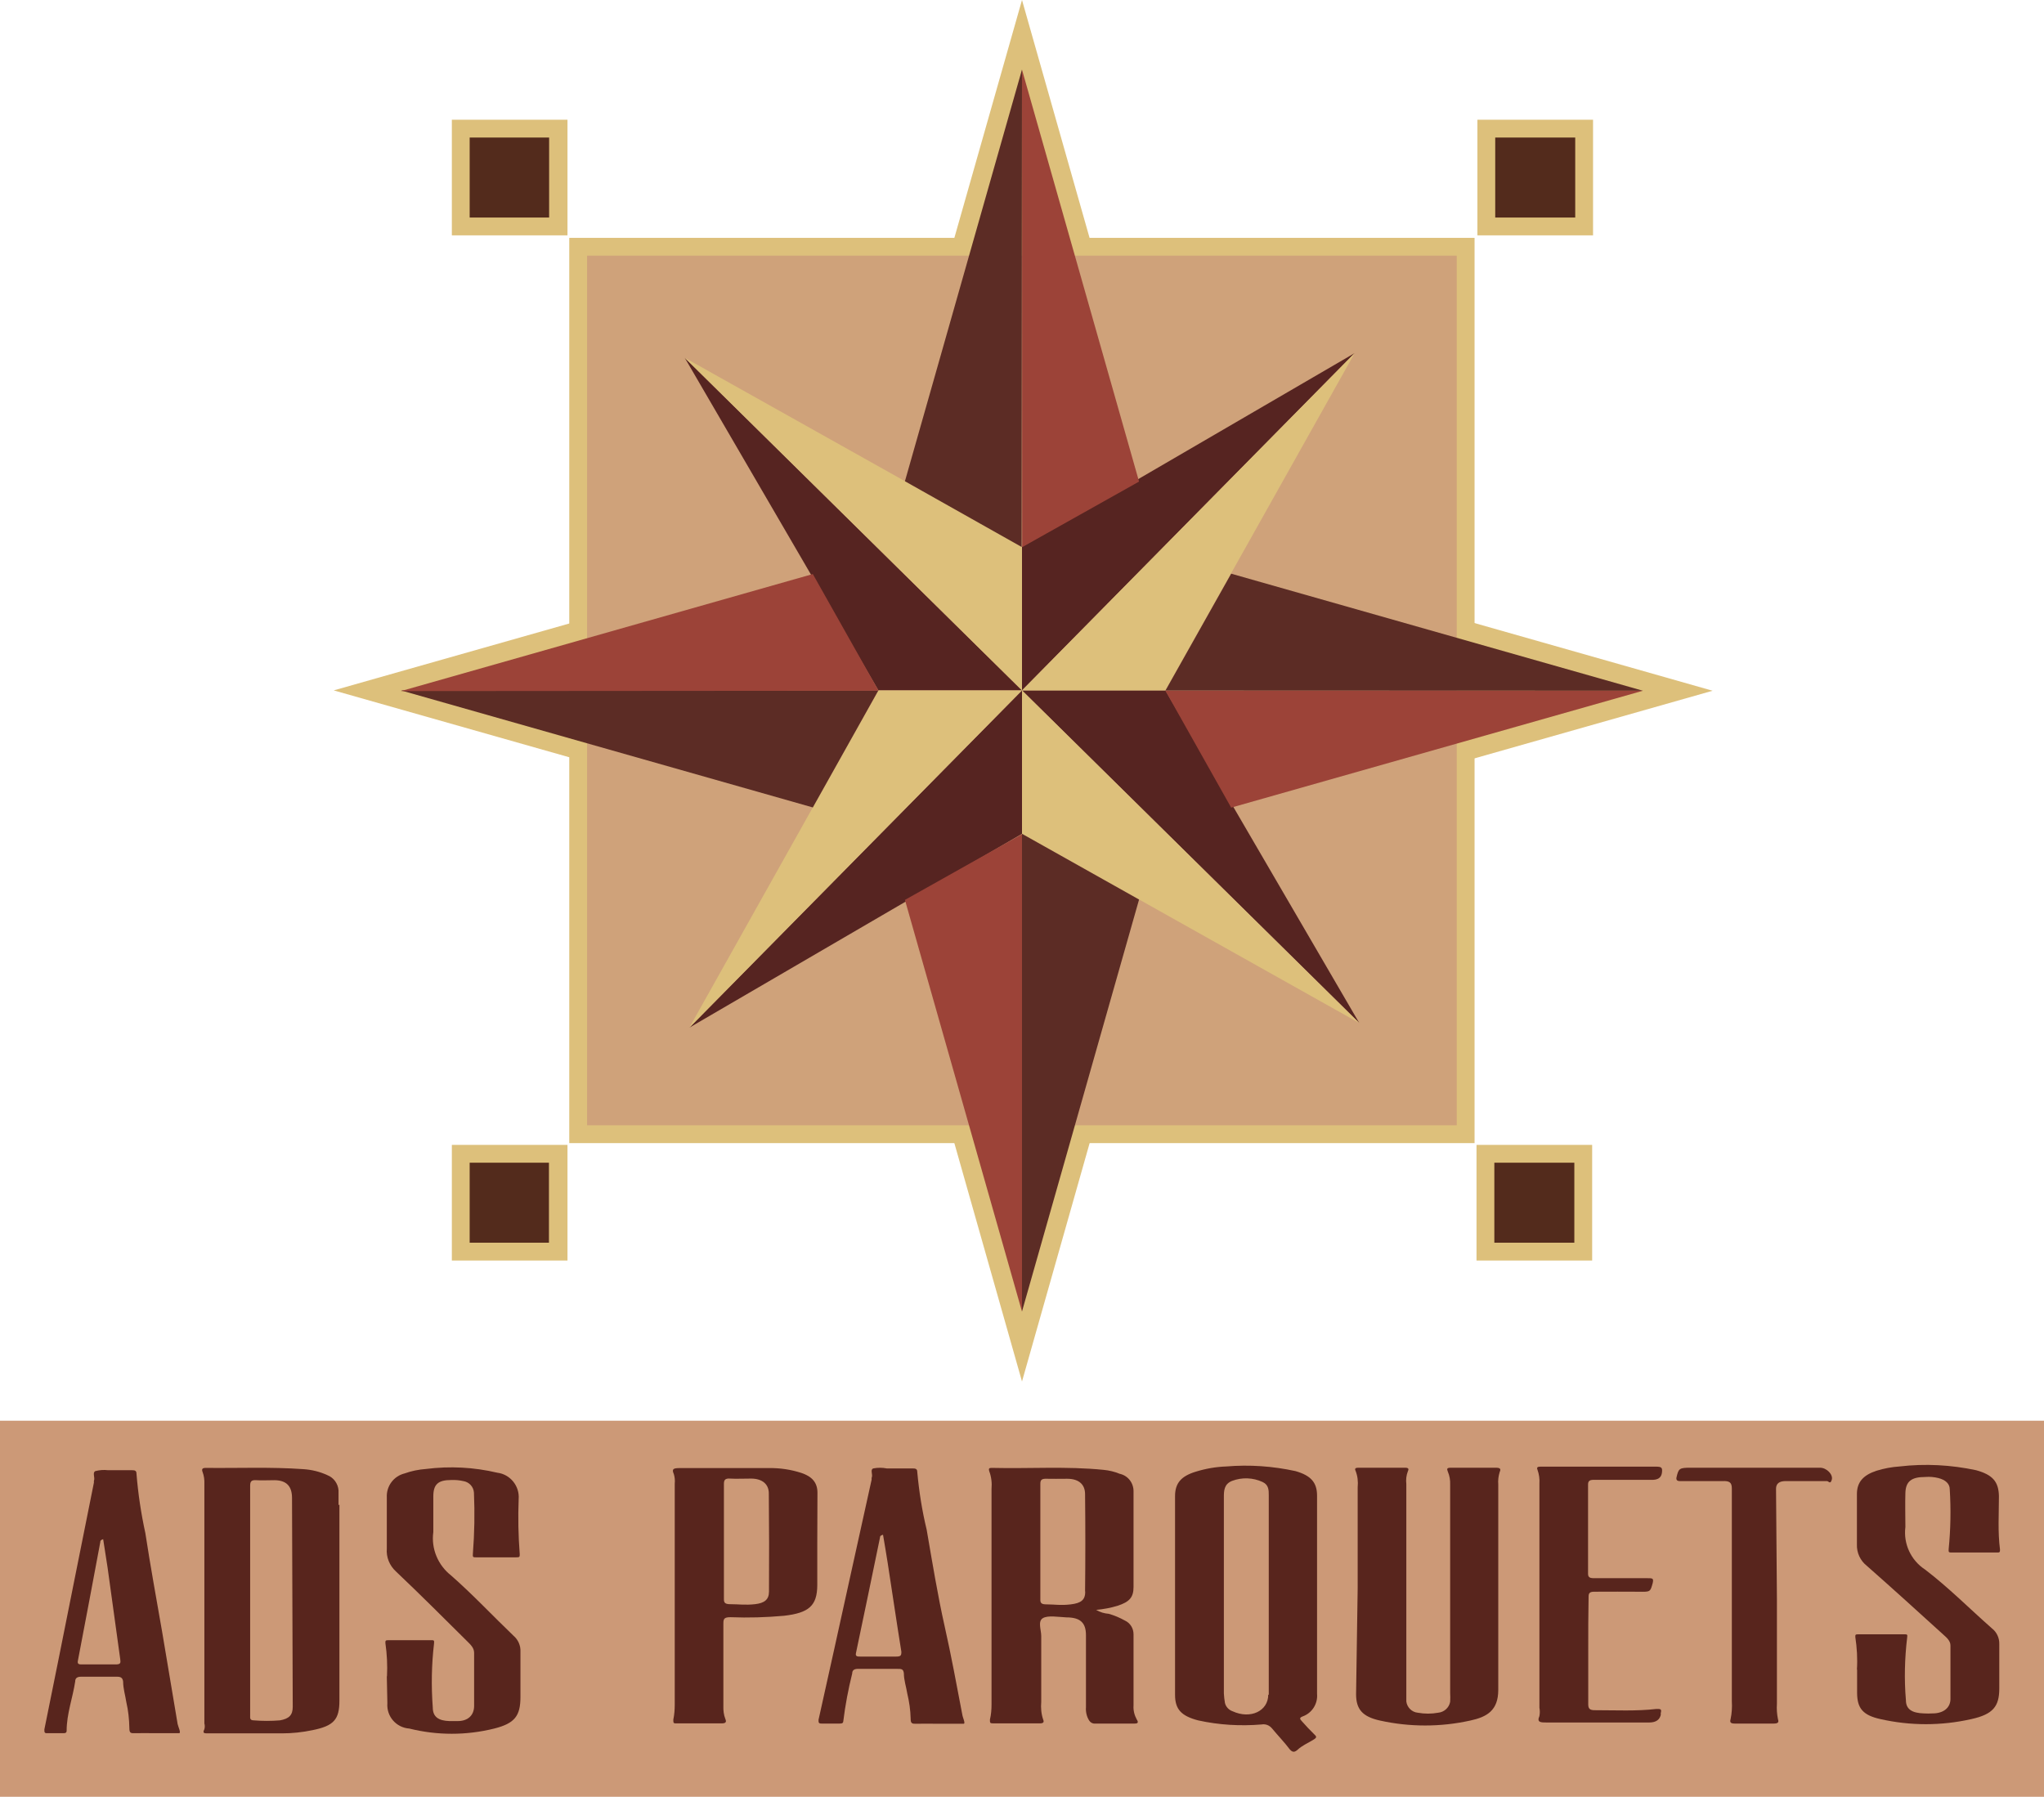 <?xml version="1.0" encoding="UTF-8"?><svg id="Calque_3" xmlns="http://www.w3.org/2000/svg" viewBox="0 0 114.72 100.85"><defs><style>.cls-1{fill:#cfa27a;}.cls-1,.cls-2,.cls-3,.cls-4,.cls-5,.cls-6,.cls-7,.cls-8{stroke-width:0px;}.cls-2{fill:#c97;}.cls-3{fill:#ddc07b;}.cls-4{fill:#9c4338;}.cls-5{fill:#5c2c25;}.cls-6{fill:#562421;}.cls-7{fill:#58251d;}.cls-8{fill:#532b1c;}</style></defs><g id="Calque_3-2"><path class="cls-3" d="m70.56,46.03l25.56-7.26h0l-25.71-7.31,7.72-13.77-13.51,7.87L57.36,0h0l-7.31,25.71-13.75-7.73,7.89,13.54-25.46,7.23h-.14.07-.07.14l25.57,7.26-7.71,13.8,13.5-7.89,7.27,25.62,7.3-25.73,13.76,7.71-7.86-13.49Z"/><rect class="cls-1" x="32.45" y="13.85" width="49.81" height="49.81"/><path class="cls-3" d="m81.76,14.35v48.81h-48.81V14.35h48.81m1-1H31.95v50.81h50.81V13.35Z"/><rect class="cls-8" x="25.83" y="7.22" width="5.49" height="5.49"/><path class="cls-3" d="m30.82,7.72v4.49h-4.46v-4.49h4.49m1-1h-6.49v6.49h6.49v-6.49Z"/><rect class="cls-8" x="83.41" y="7.22" width="5.49" height="5.49"/><path class="cls-3" d="m88.41,7.72v4.49h-4.49v-4.49h4.49m1-1h-6.49v6.49h6.49v-6.49Z"/><rect class="cls-8" x="25.82" y="64.76" width="5.49" height="5.49"/><path class="cls-3" d="m30.81,65.26v4.49h-4.45v-4.49h4.49m1-1h-6.49v6.49h6.49v-6.49Z"/><rect class="cls-8" x="83.41" y="64.76" width="5.49" height="5.49"/><path class="cls-3" d="m88.36,65.26v4.49h-4.49v-4.49h4.49m1-1h-6.49v6.49h6.49v-6.49Z"/><polygon class="cls-6" points="57.36 38.75 57.36 30.69 76.03 19.82 57.36 38.75"/><polygon class="cls-6" points="76.29 57.42 57.36 38.75 65.41 38.75 76.29 57.42"/><polygon class="cls-6" points="57.36 46.8 57.36 38.75 38.69 57.68 57.36 46.8"/><polygon class="cls-6" points="49.3 38.75 57.36 38.75 38.43 20.08 49.3 38.75"/><polygon class="cls-3" points="49.3 38.75 57.36 38.75 38.69 57.68 49.3 38.75"/><polygon class="cls-3" points="57.36 30.69 57.36 38.75 38.43 20.08 57.36 30.69"/><polygon class="cls-3" points="65.41 38.75 57.36 38.75 76.03 19.82 65.41 38.75"/><polygon class="cls-3" points="57.36 46.8 57.36 38.75 76.29 57.42 57.36 46.8"/><polygon class="cls-5" points="57.34 30.7 57.36 3.9 50.79 27.01 57.34 30.7"/><polygon class="cls-5" points="65.41 38.76 92.21 38.77 69.1 32.2 65.41 38.76"/><polygon class="cls-5" points="57.36 46.8 57.36 73.61 63.93 50.49 57.36 46.8"/><polygon class="cls-5" points="49.3 38.75 22.5 38.75 45.62 45.32 49.3 38.75"/><polygon class="cls-4" points="57.37 30.71 57.36 3.91 63.93 27.03 57.37 30.71"/><polygon class="cls-4" points="49.31 38.77 22.5 38.79 45.62 32.22 49.31 38.77"/><polygon class="cls-4" points="57.36 46.82 57.36 73.62 50.79 50.51 57.36 46.82"/><polygon class="cls-4" points="65.41 38.77 92.21 38.77 69.1 45.33 65.41 38.77"/><rect class="cls-2" y="79.74" width="114.72" height="21.11"/><path class="cls-7" d="m76.2,89.12v-5.64c.03-.32,0-.63-.12-.93-.06-.12,0-.17.14-.17h2.65c.18,0,.21.07.15.19-.09.23-.12.48-.09.73v11.77c0,.14,0,.29,0,.43.04.33.31.6.64.63.38.07.77.07,1.15,0,.33-.03.61-.28.67-.61.01-.17.01-.33,0-.5v-11.69c.01-.25-.03-.5-.13-.73-.07-.17-.05-.22.18-.22h2.52c.24,0,.29.07.21.24-.07.23-.1.46-.08.7v11.53c0,1.16-.64,1.52-1.57,1.72-1.67.37-3.4.37-5.07,0-1-.22-1.34-.65-1.34-1.48l.09-5.97Z"/><path class="cls-7" d="m104.22,93.71c.04-.61,0-1.23-.09-1.83,0-.13,0-.15.18-.15h2.56c.16,0,.2,0,.17.18-.14,1.17-.17,2.35-.07,3.52,0,.51.35.72,1,.74.17.01.33.01.5,0,.61,0,1-.32,1-.81v-3c0-.27-.22-.45-.42-.63-1.42-1.29-2.83-2.57-4.27-3.84-.37-.29-.58-.74-.56-1.21v-2.82c0-.66.34-1.06,1.1-1.31.42-.13.85-.21,1.29-.24,1.44-.17,2.89-.09,4.3.21.94.26,1.26.65,1.28,1.45,0,1-.07,2,.06,3,0,.14,0,.18-.2.17h-2.48c-.18,0-.22,0-.2-.2.11-1.11.13-2.23.06-3.35,0-.31-.24-.53-.64-.63-.24-.06-.49-.08-.73-.06-.79,0-1.1.25-1.12.9s0,1.28,0,1.91c-.12.94.31,1.87,1.11,2.39,1.31,1,2.5,2.2,3.75,3.3.27.21.42.54.41.88v2.49c0,1-.34,1.45-1.57,1.72-1.68.38-3.42.38-5.1,0-1-.22-1.3-.62-1.31-1.45v-1.33Z"/><path class="cls-7" d="m89.14,92.64v3c0,.25.06.36.41.35,1.14,0,2.29.06,3.42-.07.22,0,.29,0,.25.19s0,.06,0,.1q-.08.47-.66.47h-5.75c-.33,0-.57,0-.41-.36.03-.16.03-.31,0-.47v-12.57c.02-.27-.02-.54-.11-.79-.05-.12,0-.17.15-.17.06,0,.11,0,.17,0h6.33c.31,0,.37.05.34.32s-.19.45-.66.42h-3.18c-.25,0-.31.09-.31.27v5c0,.19.09.25.32.25h3c.3,0,.37,0,.31.27-.14.51-.13.5-.8.49s-1.65,0-2.48,0c-.26,0-.32.08-.32.28-.02.96-.02,1.99-.02,3.02Z"/><path class="cls-7" d="m99.73,89.78v5.85c-.02.29,0,.58.06.87.06.17,0,.24-.24.24h-2.19c-.24,0-.28-.08-.23-.25.07-.33.09-.67.07-1v-11.93c0-.33-.1-.45-.53-.43h-2.39q-.22,0-.19-.19c.12-.53.16-.56.82-.56h7.24c.37,0,.74.38.66.67s-.18.08-.27.08h-2.32q-.54,0-.54.43l.05,6.22Z"/><path class="cls-7" d="m73.06,96.6c-.09-.1-.16-.18.05-.26.53-.19.86-.71.81-1.27v-11.12c0-.74-.34-1.13-1.21-1.38-1.28-.28-2.59-.37-3.89-.26-.58.02-1.15.12-1.7.29-.83.25-1.17.65-1.17,1.37v11.16c0,.8.34,1.18,1.29,1.43,1.17.26,2.38.33,3.57.23.22-.04.44.05.58.22.33.4.7.78,1,1.18.15.17.27.18.46,0s.53-.35.81-.51.25-.2.07-.37-.45-.46-.67-.71Zm-1.88-1.48c0,.92-1,1.39-2,.93-.21-.07-.38-.25-.43-.47-.03-.17-.05-.35-.06-.53v-11c0-.36,0-.75.46-.93.55-.21,1.17-.19,1.71.06.35.16.35.46.35.74v11.2h-.03Z"/><path class="cls-7" d="m63.8,96.51c-.13-.24-.2-.51-.18-.78v-4c0-.33-.18-.63-.48-.77-.29-.16-.59-.29-.91-.38-.25-.02-.49-.09-.71-.22.41-.04.81-.11,1.2-.23.68-.22.9-.48.9-1.06v-5.35c.01-.48-.31-.9-.78-1-.29-.12-.59-.19-.9-.22-2.08-.21-4.16-.06-6.24-.11-.16,0-.23,0-.18.18.12.32.16.66.13,1v12.08c0,.29-.02.58-.09.87,0,.19,0,.21.22.21h2.58c.2,0,.25-.07.19-.21-.11-.32-.14-.66-.11-1v-3.69c0-.34-.2-.82.08-1s.88-.07,1.33-.05c.79,0,1.1.31,1.1,1v4.04c-.02.26.04.53.18.75.07.11.19.18.32.17h2.24c.19,0,.21-.08.11-.23Zm-2.89-7.18c0,.47-.23.65-.81.72s-.91,0-1.36,0c-.27,0-.36-.06-.35-.28v-6.49c0-.22.08-.29.35-.28s.77,0,1.16,0c.66,0,1,.33,1,.86.02,1.86.02,3.66,0,5.47Z"/><path class="cls-7" d="m45.88,83.78c0-.56-.3-.91-.91-1.11-.59-.19-1.2-.28-1.82-.27h-5c-.36,0-.46.05-.33.34.05.17.07.35.05.53v12.39c0,.29-.02.58-.08.86,0,.19,0,.22.22.21h2.49c.25,0,.28-.09.21-.25-.09-.23-.12-.48-.11-.73v-4.64c0-.26.06-.34.4-.34,1,.04,2,.01,3-.08,1.41-.16,1.86-.57,1.87-1.71v-2.44c.01-.92,0-1.84.01-2.76Zm-2.72,5.55c0,.45-.25.65-.79.71s-.91,0-1.37,0c-.28,0-.38-.06-.37-.3v-6.45c0-.23.07-.32.36-.3s.78,0,1.16,0c.64,0,1,.32,1,.83.02,1.89.02,3.7.01,5.51Z"/><path class="cls-7" d="m54.01,96.24c-.32-1.68-.63-3.36-1-5s-.69-3.58-1-5.38c-.26-1.07-.43-2.16-.53-3.26,0-.16-.11-.18-.26-.18h-1.45c-.25-.05-.51-.05-.76,0-.19.08,0,.35-.09.53v.1c-.4,1.83-.81,3.66-1.21,5.48-.59,2.67-1.17,5.33-1.77,8,0,.15,0,.21.17.21h1c.11,0,.21,0,.22-.13.11-.9.28-1.8.5-2.68,0-.2.13-.27.37-.26h2.16c.23,0,.34,0,.37.25,0,.38.13.75.19,1.13.11.46.18.93.19,1.4,0,.29.07.31.35.3s.77,0,1.16,0h1.46c.13,0-.05-.35-.07-.51Zm-3.72-3.26h-2c-.16,0-.29,0-.25-.19.46-2.16.9-4.33,1.35-6.49,0-.05,0-.11.17-.16.09.54.18,1.05.26,1.57.26,1.67.5,3.33.77,5,0,.21-.03.27-.3.27Z"/><path class="cls-7" d="m9.97,96.77l-.87-5.18c-.32-1.85-.66-3.69-.94-5.53-.24-1.1-.41-2.22-.5-3.35,0-.17-.1-.19-.24-.19h-1.35c-.24-.03-.49-.01-.72.05-.18.09,0,.36-.08.55v.1c-.38,1.88-.75,3.76-1.13,5.64-.55,2.74-1.09,5.48-1.65,8.21,0,.15,0,.22.16.21h.89c.1,0,.2,0,.2-.14,0-.94.34-1.84.48-2.76,0-.2.12-.27.34-.27h2c.22,0,.32.06.35.27,0,.39.12.77.18,1.16.11.47.16.96.17,1.44,0,.3.07.31.34.3s.72,0,1.08,0h1.37c.13,0-.05-.36-.08-.51Zm-3.47-3.35h-1.9c-.14,0-.27,0-.23-.2.43-2.22.84-4.44,1.26-6.67,0-.05,0-.11.16-.16.09.55.17,1.08.25,1.61.24,1.71.47,3.43.71,5.14.03.2.01.28-.25.28Z"/><path class="cls-7" d="m21.72,94.09c.03-.62,0-1.25-.09-1.87,0-.13,0-.16.17-.16h2.4c.15,0,.18,0,.16.19-.14,1.19-.16,2.39-.07,3.59,0,.53.33.74.93.76h.47c.57,0,.91-.32.92-.83v-3c0-.28-.2-.46-.39-.65-1.32-1.31-2.64-2.63-4-3.92-.36-.33-.55-.8-.51-1.28v-2.88c-.03-.63.39-1.19,1-1.34.39-.14.79-.22,1.2-.25,1.34-.17,2.69-.1,4,.21.73.09,1.26.75,1.2,1.48-.04,1.03-.02,2.06.06,3.09,0,.15,0,.18-.19.18h-2.25c-.17,0-.21,0-.19-.2.09-1.14.11-2.29.06-3.43-.02-.33-.27-.6-.6-.65-.22-.05-.45-.07-.68-.06-.74,0-1,.25-1,.92v2c-.13.93.26,1.86,1,2.44,1.22,1.07,2.33,2.26,3.5,3.38.26.22.41.56.39.9v2.54c0,1.06-.32,1.48-1.47,1.77-1.57.39-3.2.39-4.77,0-.73-.05-1.28-.68-1.23-1.41,0-.02,0-.05,0-.07l-.03-1.45Z"/><path class="cls-7" d="m19,84.48v-.83c-.03-.38-.27-.71-.62-.85-.43-.2-.89-.31-1.36-.34-1.82-.13-3.65-.05-5.47-.07-.2,0-.24.07-.18.23.08.21.11.44.1.67v13.44c.03.11.03.22,0,.33-.12.23,0,.23.2.23h4.15c.58,0,1.15-.06,1.72-.18,1.19-.24,1.51-.59,1.51-1.66v-11l-.05.03Zm-2.57,11.32c0,.46-.2.67-.72.76-.49.04-.97.04-1.46,0-.24,0-.21-.14-.21-.27v-12.9c0-.24.07-.33.35-.31s.67,0,1,0c.7,0,1,.35,1,1l.04,11.72Z"/></g></svg>